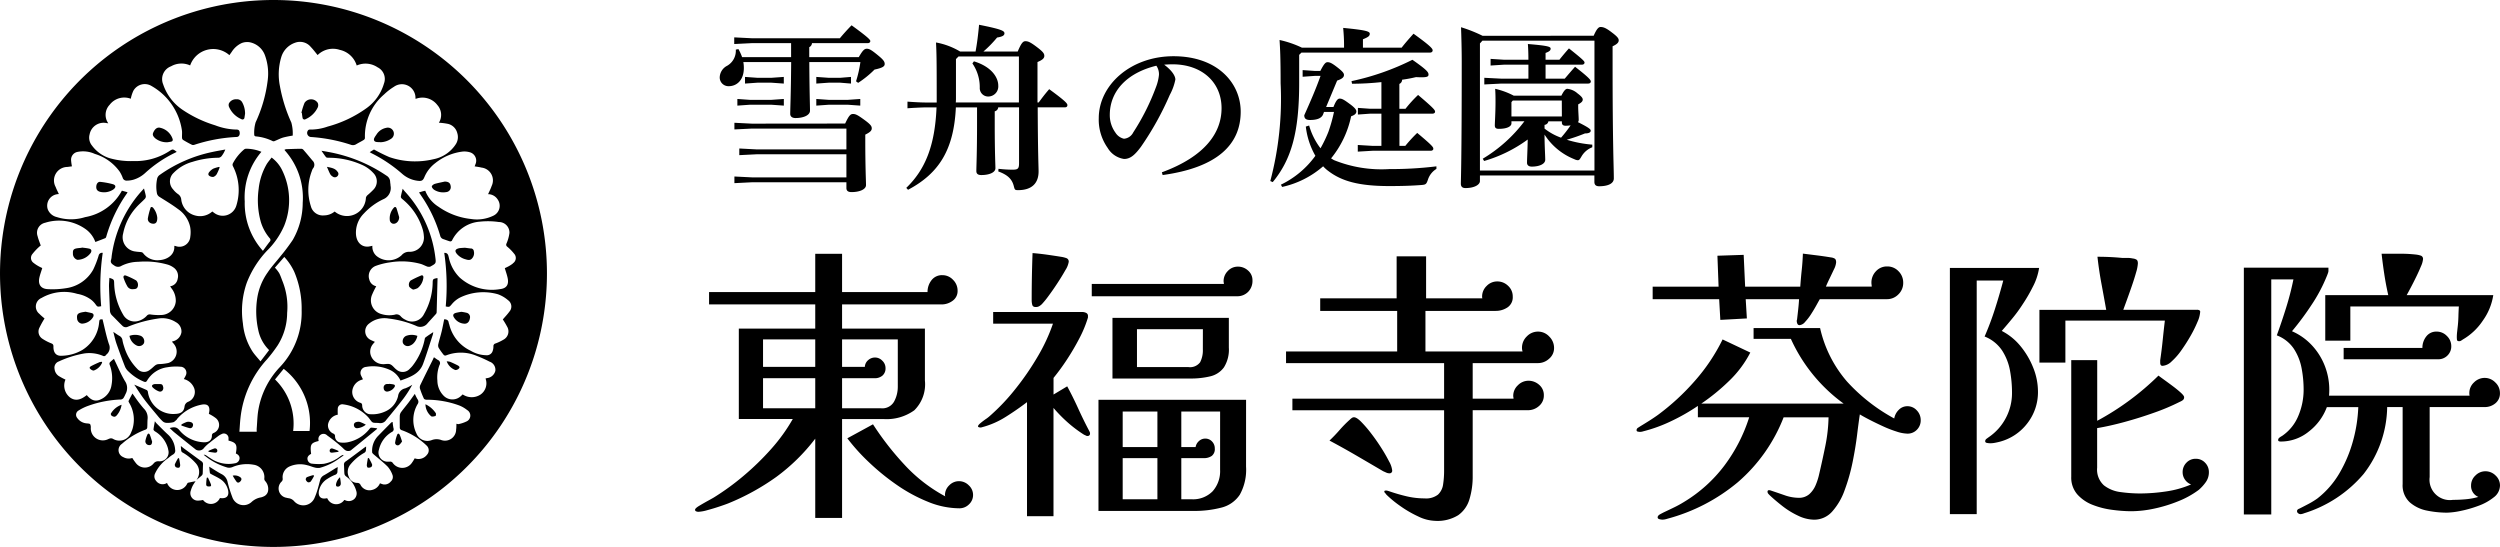 <svg xmlns="http://www.w3.org/2000/svg" width="182.92" height="40.018" viewBox="0 0 182.92 40.018">
  <g id="logo" transform="translate(-28 -42.006)">
    <g id="グループ_1" data-name="グループ 1" transform="translate(28 42.006)">
      <path id="パス_1" data-name="パス 1" d="M32.776,86.4a.331.331,0,0,0,.25.047c.043-.01.087-.128.082-.193a4.912,4.912,0,0,0-.083-.495l-.07-.008a4.05,4.05,0,0,0-.236.445.224.224,0,0,0,.058.2" transform="translate(-19.924 -52.229)"/>
      <path id="パス_2" data-name="パス 2" d="M33.963,83.946a3.779,3.779,0,0,1,.993.806.932.932,0,0,1,.192.338.957.957,0,0,1-.152.878c.131-.11.267-.215.391-.33a.231.231,0,0,0,.068-.143c.012-.222.01-.445.023-.666a.248.248,0,0,0-.127-.238c-.413-.3-.82-.6-1.228-.9-.085-.063-.165-.13-.267-.21a2.968,2.968,0,0,0,.027.337.2.2,0,0,0,.078.13" transform="translate(-20.623 -50.848)"/>
      <path id="パス_3" data-name="パス 3" d="M34.793,79.245a.2.2,0,0,0-.128-.263.56.56,0,0,0-.307-.027,2.491,2.491,0,0,0-.4.185c0,.028-.005.055-.009.081.2.065.4.142.6.19a.2.2,0,0,0,.242-.167" transform="translate(-20.68 -48.085)"/>
      <path id="パス_4" data-name="パス 4" d="M39.462,84.245c.116.012.211-.027.2-.165a.167.167,0,0,0-.233-.135,3.346,3.346,0,0,0-.415.175c0,.022.005.043.008.065.147.02.3.043.443.06" transform="translate(-23.762 -51.126)"/>
      <path id="パス_5" data-name="パス 5" d="M27.863,38.831a5.179,5.179,0,0,0-.188.742c-.033.23.155.4.4.4.193,0,.29-.124.288-.437a1.362,1.362,0,0,0-.28-.7c-.083-.112-.192-.115-.223-.007" transform="translate(-16.855 -23.604)"/>
      <path id="パス_6" data-name="パス 6" d="M24.773,63.46a.4.4,0,0,0,.523-.183.44.44,0,0,0-.233-.528,1.186,1.186,0,0,0-.83,0,.963.963,0,0,0,.54.711" transform="translate(-14.76 -38.174)"/>
      <path id="パス_7" data-name="パス 7" d="M23.39,52.347a.425.425,0,0,0,.42.213c.135-.007.277-.005.338-.168a.453.453,0,0,0-.108-.47,5.431,5.431,0,0,0-.731-.35c-.148-.057-.233.022-.186.175a3.238,3.238,0,0,0,.268.6" transform="translate(-14.076 -31.402)"/>
      <path id="パス_8" data-name="パス 8" d="M38.858,90.037c.13-.008.09-.122.068-.185-.06-.158-.138-.31-.208-.465-.028.007-.057.012-.083.016a3.3,3.3,0,0,0-.043.493c.008.158.157.147.267.14" transform="translate(-23.505 -54.446)"/>
      <path id="パス_9" data-name="パス 9" d="M27.2,81.723a.28.28,0,0,0,.29.29c.176,0,.186-.113.206-.252-.055-.167-.1-.335-.167-.5-.045-.11-.133-.124-.183-.01a1.945,1.945,0,0,0-.147.468" transform="translate(-16.564 -49.445)"/>
      <path id="パス_10" data-name="パス 10" d="M28.972,72.427c.2.063.351-.125.3-.328s-.09-.217-.388-.213h-.205a.3.3,0,0,0-.066.01c-.163.042-.211.14-.092.25a1.286,1.286,0,0,0,.448.281" transform="translate(-17.333 -43.786)"/>
      <path id="パス_11" data-name="パス 11" d="M19.233,34.21a5.866,5.866,0,0,0-.92-.17c-.152-.018-.265.118-.288.285-.045.323.123.478.591.478a1.221,1.221,0,0,0,.656-.21c.2-.149.193-.317-.04-.383" transform="translate(-10.975 -20.733)"/>
      <path id="パス_12" data-name="パス 12" d="M29.114,23.889c-.2-.029-.36.1-.477.368-.077.175.023.288.135.4a1.334,1.334,0,0,0,.916.3c.063-.01.158-.022.253-.043.113-.023.145-.1.115-.2a1.243,1.243,0,0,0-.943-.823" transform="translate(-17.427 -14.549)"/>
      <path id="パス_13" data-name="パス 13" d="M70.454,24.968a1.458,1.458,0,0,0,.83-.275.443.443,0,0,0-.393-.777,1.069,1.069,0,0,0-.7.478c-.083.127-.211.283-.192.4.032.182.245.158.45.168" transform="translate(-42.638 -14.56)"/>
      <path id="パス_14" data-name="パス 14" d="M81,34.591a1.243,1.243,0,0,0,.873.165.364.364,0,0,0,.331-.435c-.029-.233-.153-.325-.428-.337-.243.055-.491.1-.73.168-.091.028-.22.123-.223.193s.093.193.177.245" transform="translate(-49.228 -20.7)"/>
      <path id="パス_15" data-name="パス 15" d="M20.74,76.426a.184.184,0,0,0,.072.155c.192.113.285.079.422-.111a1.464,1.464,0,0,0,.293-.7,1.454,1.454,0,0,0-.786.653" transform="translate(-12.632 -46.154)"/>
      <path id="パス_16" data-name="パス 16" d="M44.13,89.42c.087-.1.1-.21-.023-.295a.694.694,0,0,0-.548-.112,3.779,3.779,0,0,0,.281.445c.093.11.205.065.29-.038" transform="translate(-26.532 -54.211)"/>
      <path id="パス_17" data-name="パス 17" d="M17.467,67.776c-.183.078-.363.163-.54.253-.082.041-.192.113-.118.2s.213.163.29.138a1.051,1.051,0,0,0,.6-.58.461.461,0,0,1-.023-.055.963.963,0,0,0-.21.038" transform="translate(-10.224 -41.26)"/>
      <path id="パス_18" data-name="パス 18" d="M15.482,58.454c-.147-.042-.3-.065-.44-.1-.13.023-.25.036-.364.068-.223.065-.285.17-.258.412a.4.4,0,0,0,.356.393.986.986,0,0,0,.823-.495c.061-.136.027-.24-.118-.281" transform="translate(-8.78 -35.546)"/>
      <path id="パス_19" data-name="パス 19" d="M14.825,46.412c-.177-.043-.358-.054-.538-.08a.088.088,0,0,1,0,.02c-.118.012-.238.018-.356.039-.233.04-.3.12-.287.358a.467.467,0,0,0,.327.483,1.226,1.226,0,0,0,.983-.521c.077-.155.043-.257-.125-.3" transform="translate(-8.308 -28.221)"/>
      <path id="パス_20" data-name="パス 20" d="M73.23,38.81a1.154,1.154,0,0,0-.28.936.328.328,0,0,0,.173.207c.228.09.51-.127.507-.466-.045-.154-.112-.393-.188-.63-.041-.127-.131-.15-.211-.047" transform="translate(-44.424 -23.6)"/>
      <path id="パス_21" data-name="パス 21" d="M68.736,85.752c-.027.17-.063.34-.077.513-.005.06.038.173.075.18a.38.38,0,0,0,.251-.047.2.2,0,0,0,.06-.187c-.063-.16-.153-.31-.233-.465l-.077.005" transform="translate(-41.82 -52.229)"/>
      <path id="パス_22" data-name="パス 22" d="M80.371,76.527c.027-.008.052-.153.023-.207a1.871,1.871,0,0,0-.758-.653,1.175,1.175,0,0,0,.417.876c.06.052.217.013.318-.017" transform="translate(-48.507 -46.089)"/>
      <path id="パス_23" data-name="パス 23" d="M74.112,81.268a2.3,2.3,0,0,0-.14.523.188.188,0,0,0,.308.19.941.941,0,0,0,.193-.242c-.063-.177-.105-.331-.172-.473-.057-.12-.143-.122-.19,0" transform="translate(-45.055 -49.445)"/>
      <path id="パス_24" data-name="パス 24" d="M62.888,89.889a.131.131,0,0,0,.052.11.215.215,0,0,0,.3-.19c0-.147-.032-.29-.055-.482a.894.894,0,0,0-.3.561" transform="translate(-38.305 -54.41)"/>
      <path id="パス_25" data-name="パス 25" d="M85.662,59.235c.211.01.36-.145.395-.392a.327.327,0,0,0-.262-.412,3.2,3.2,0,0,0-.36-.066,3.967,3.967,0,0,0-.413.08c-.19.06-.235.173-.125.338a.943.943,0,0,0,.765.451" transform="translate(-51.676 -35.55)"/>
      <path id="パス_26" data-name="パス 26" d="M20.011,0A20.009,20.009,0,1,0,40.019,20.009,20.009,20.009,0,0,0,20.011,0M18.777,31.591H17.516c.027-.337.041-.665.078-.993a7.524,7.524,0,0,1,1.949-4.312,10.64,10.64,0,0,0,.767-1.008,4.47,4.47,0,0,0,.7-2.384,5.013,5.013,0,0,0-.321-2.27c-.088-.213-.155-.437-.262-.64a2.657,2.657,0,0,0-.312-.4L20.8,18.8a4.165,4.165,0,0,1,.731,1.088,6.917,6.917,0,0,1,.54,2.814,5.808,5.808,0,0,1-1.6,4.165,6.015,6.015,0,0,0-1.558,3.069c-.087.463-.09.941-.13,1.413-.005.073,0,.149,0,.243m1.972-4.607a5.027,5.027,0,0,1,1.894,4.549h-1.2a4.507,4.507,0,0,0-1.326-3.771l.635-.778m16.778-7.713a2.215,2.215,0,0,1-.3.2c-.1.057-.2.1-.3.148.073.253.16.488.21.733.095.468-.08.748-.552.8a3.521,3.521,0,0,1-2.949-.837,2.886,2.886,0,0,1-.8-1.449c-.045-.174-.06-.378-.34-.365a16.768,16.768,0,0,1,.108,3.92c.283.059.27.035.443-.161a1.922,1.922,0,0,1,.588-.482,3.9,3.9,0,0,1,2.784-.25,2.311,2.311,0,0,1,.747.438.562.562,0,0,1,.093.838c-.143.2-.315.375-.478.568a5.694,5.694,0,0,1,.312.521.683.683,0,0,1-.271.963,3.481,3.481,0,0,1-.57.272.2.2,0,0,0-.158.218.98.98,0,0,1-.082.4.445.445,0,0,1-.438.245,2.32,2.32,0,0,1-1.141-.327,2.852,2.852,0,0,1-1.563-1.893c-.013-.055-.04-.107-.048-.163-.025-.192-.151-.243-.33-.248-.062.3-.115.595-.185.888-.075.31-.172.615-.245.925a.405.405,0,0,0,.023.271,4.642,4.642,0,0,0,.376.527.167.167,0,0,0,.155.038,2.968,2.968,0,0,1,2.254.029,9.017,9.017,0,0,1,.937.42.628.628,0,0,1,.428.672.707.707,0,0,1-.618.536.94.94,0,0,0-.1.03,1,1,0,0,1-.373,1.176,1.174,1.174,0,0,1-1.3-.015c-.065.06-.129.127-.2.181a.9.9,0,0,1-1.176-.068,1.588,1.588,0,0,1-.475-1.121,2.535,2.535,0,0,1,.157-1.146.251.251,0,0,0-.116-.365c-.1-.057-.185-.128-.292-.2-.037.077-.063.136-.092.2-.3.6-.6,1.2-.895,1.811a.408.408,0,0,0-.041.27,6.261,6.261,0,0,0,.292.745c.021.048.127.082.193.083a6.865,6.865,0,0,1,2.383.415,2.23,2.23,0,0,1,.59.34.47.47,0,0,1-.061.84,2.451,2.451,0,0,1-.563.187c-.052.013-.115-.019-.16-.025-.007.126,0,.276-.023.423a.816.816,0,0,1-1.121.756,1.008,1.008,0,0,0-.666.018.864.864,0,0,1-1.121-.493,2.28,2.28,0,0,1,.088-2.137.293.293,0,0,0,0-.353,2.79,2.79,0,0,1-.2-.4c-.167.226-.314.44-.47.646-.181.235-.373.462-.548.7a.5.5,0,0,0-.085.26c-.008.28,0,.558,0,.838a.2.2,0,0,0,.161.218,5.017,5.017,0,0,1,1.793,1.111.474.474,0,0,1,.038.68.779.779,0,0,1-.9.262c-.058.1-.111.2-.177.287a.854.854,0,0,1-1.424.058.221.221,0,0,0-.23-.1.517.517,0,0,1-.085,0,.669.669,0,0,1-.7-.878,2,2,0,0,1,.941-1.293.22.22,0,0,0,.12-.288,3.539,3.539,0,0,1-.058-.443.28.28,0,0,0-.107.04q-.485.493-.968.988a1.552,1.552,0,0,0-.425,1.188c0,.05.057.1.1.143.348.3.715.587,1.041.913a1.9,1.9,0,0,1,.346.6.441.441,0,0,1-.127.486.58.58,0,0,1-.551.207,1.716,1.716,0,0,1-.237-.082.815.815,0,0,1-.552.48.73.73,0,0,1-.865-.35.249.249,0,0,0-.242-.157.649.649,0,0,1-.618-.44.847.847,0,0,1,.123-.918,3.632,3.632,0,0,1,1.021-.853.227.227,0,0,0,.1-.138,2.191,2.191,0,0,0,.018-.313c-.055.035-.091.056-.127.081-.453.337-.9.678-1.363,1.01a.253.253,0,0,0-.129.251c.015.223.013.447.034.668a.3.3,0,0,0,.113.17,1.937,1.937,0,0,1,.752,1.071.561.561,0,0,1-.14.585.6.6,0,0,1-.673.093c-.022-.009-.043-.013-.063-.02a.711.711,0,0,1-1.246-.125c-.02,0-.042,0-.063.005-.392.083-.612-.124-.552-.518a1.329,1.329,0,0,1,.638-.913,3.28,3.28,0,0,1,.543-.285.244.244,0,0,0,.18-.251c0-.1.013-.193.023-.315-.058.028-.1.043-.135.065-.291.178-.578.367-.878.535a.53.53,0,0,0-.276.348c-.067.244-.125.487-.2.727a4.831,4.831,0,0,1-.192.53.894.894,0,0,1-1.526.273.637.637,0,0,0-.377-.2,1.38,1.38,0,0,1-.168-.035.689.689,0,0,1-.34-1.2.273.273,0,0,0,.063-.188.857.857,0,0,1,.476-.892,1.928,1.928,0,0,1,1.323-.1c.183.04.356.122.54.165a.907.907,0,0,0,.378.025,4.243,4.243,0,0,0,1.437-.7c.1-.063.195-.135.292-.2l-.02-.05a1.068,1.068,0,0,0-.185.085,2.76,2.76,0,0,1-1.231.57,4.036,4.036,0,0,1-.849-.009.364.364,0,0,1-.347-.326c-.025-.158.068-.29.265-.39-.082-.695-.02-.8.541-.941a.162.162,0,0,0,.007-.048.373.373,0,0,1,.63-.36,12.9,12.9,0,0,1,1.085.863c.145.133.248.287.465.273a.322.322,0,0,0,.175-.045c.638-.517,1.275-1.04,1.911-1.561.007-.005.008-.018.02-.048a3.7,3.7,0,0,0-.438-.055c-.045,0-.1.065-.138.111a2.707,2.707,0,0,1-1.578.96,1.693,1.693,0,0,1-.493.022.451.451,0,0,1-.435-.48.227.227,0,0,0-.083-.158A.656.656,0,0,1,24,31.057a.878.878,0,0,1,.6-.687,1.037,1.037,0,0,1,.115-.028,3.667,3.667,0,0,1,0-.47.334.334,0,0,1,.4-.285,3,3,0,0,1,1.788.9c.108.107.186.244.288.358a.278.278,0,0,0,.15.085c.135.018.275.005.41.025a.5.5,0,0,0,.5-.218c.432-.525.865-1.048,1.278-1.586a8.148,8.148,0,0,0,.636-1,2.725,2.725,0,0,1-.516.265.657.657,0,0,0-.523.57,1.634,1.634,0,0,1-.953,1.127A2.257,2.257,0,0,1,27,30.3a.652.652,0,0,1-.5-.638c-.007-.088-.021-.143-.113-.183a.833.833,0,0,1-.615-.833.959.959,0,0,1,.686-.856l.1-.042a2.381,2.381,0,0,1-.13-.253.442.442,0,0,1,.36-.65,2.928,2.928,0,0,1,1.726.215,1.576,1.576,0,0,1,.79.785c.676-.248,1.374-.468,1.654-1.226.258-.7.475-1.415.708-2.125A1.194,1.194,0,0,0,31.7,24.3c-.206.14-.395.256-.57.392-.045.033-.054.12-.067.185a4.608,4.608,0,0,1-.871,1.879,1.77,1.77,0,0,1-.2.215.69.69,0,0,1-.988.068c-.16-.116-.28-.315-.453-.383s-.382.007-.571-.013a.947.947,0,0,1-.881-.76.871.871,0,0,1,.2-.72c.037-.05.082-.093.13-.15-.1-.047-.2-.086-.3-.138a.7.7,0,0,1-.122-1.2,1.773,1.773,0,0,1,1.433-.367,7.267,7.267,0,0,1,2,.53.668.668,0,0,0,.856-.2c.2-.222.4-.44.6-.663a.21.21,0,0,0,.053-.122c.023-.822.043-1.643.065-2.466,0-.013-.012-.028-.017-.043-.32.066-.335.066-.34.373a4.738,4.738,0,0,1-.628,2.253.972.972,0,0,1-1.37.423,1.047,1.047,0,0,1-.33-.24.394.394,0,0,0-.446-.128,1.944,1.944,0,0,1-.967-.043,1.039,1.039,0,0,1-.7-1.4,6.077,6.077,0,0,1,.313-.638.659.659,0,0,1-.511-.5.8.8,0,0,1,.486-.994,4.943,4.943,0,0,1,1.043-.255,5.242,5.242,0,0,1,2.241.116c.168.052.325.14.49.2a.626.626,0,0,0,.186.005c.01,0,.02-.01.03-.015.415-.226.418-.228.356-.693a8.622,8.622,0,0,0-2.206-4.775c-.054-.058-.1-.122-.182-.223-.055.236-.107.41-.133.586-.007.048.047.12.091.157a4.523,4.523,0,0,1,1.51,2.239,2.144,2.144,0,0,1,.082.469A1.038,1.038,0,0,1,30,18.424a.218.218,0,0,1-.033,0,.708.708,0,0,0-.587.255,1.4,1.4,0,0,1-1.833.047.89.89,0,0,1-.3-.742,2.956,2.956,0,0,1-.292.058c-.5.048-.868-.317-.908-.893a1.975,1.975,0,0,1,.586-1.536,4.583,4.583,0,0,1,1.433-1.045.883.883,0,0,0,.508-.985c0-.1-.023-.193-.028-.29a.528.528,0,0,0-.267-.441,11.085,11.085,0,0,0-4.269-1.736c-.143-.028-.29-.052-.49-.086.13.186.225.335.335.468.03.036.112.043.17.045a5.908,5.908,0,0,1,2.429.506,2.459,2.459,0,0,1,.862.61.862.862,0,0,1,.023,1.2,5.722,5.722,0,0,1-.448.42.371.371,0,0,0-.118.19A1.388,1.388,0,0,1,24.5,15.487a.072.072,0,0,0-.022-.005,1.223,1.223,0,0,1-.768.278.9.9,0,0,1-.968-.683,3.879,3.879,0,0,1,.077-2.571.642.642,0,0,1,.075-.172.416.416,0,0,0-.035-.59c-.21-.255-.422-.51-.638-.758a.253.253,0,0,0-.155-.1c-.376,0-.753.017-1.128.029a.5.5,0,0,0-.116.04.171.171,0,0,0,.016.048,5.191,5.191,0,0,1,1.311,3.834,5.465,5.465,0,0,1-.727,2.716,14.512,14.512,0,0,1-.883,1.176c-.312.4-.666.772-.944,1.191a4.4,4.4,0,0,0-.773,1.889,6.361,6.361,0,0,0,.077,2.35,2.871,2.871,0,0,0,.792,1.456c-.2.265-.4.525-.633.826-.2-.25-.417-.473-.585-.725a4.558,4.558,0,0,1-.7-2.056,6.233,6.233,0,0,1,.283-2.972,7.193,7.193,0,0,1,1.5-2.364,5.779,5.779,0,0,0,1.24-1.815,4.989,4.989,0,0,0-.2-4.149,2.55,2.55,0,0,0-.723-.833c-.116.153-.238.3-.34.451a4.561,4.561,0,0,0-.607,1.84,5.905,5.905,0,0,0,.16,2.426,3.335,3.335,0,0,0,.643,1.181.179.179,0,0,1,0,.265c-.165.21-.32.428-.493.663a5.179,5.179,0,0,1-1.329-3.609,5.109,5.109,0,0,1,1.22-3.636A2.949,2.949,0,0,0,18,10.882a.246.246,0,0,0-.15.061,3.432,3.432,0,0,0-.818,1.025.235.235,0,0,0,.008.186,3.825,3.825,0,0,1,.255,2.881,1.039,1.039,0,0,1-1.651.521c-.037-.025-.072-.053-.11-.082a1.335,1.335,0,0,1-1.253.293A1.358,1.358,0,0,1,13.262,14.6a.536.536,0,0,0-.238-.4,1.548,1.548,0,0,1-.357-.343.851.851,0,0,1,.03-1.2,3.042,3.042,0,0,1,1.386-.815,6.352,6.352,0,0,1,1.9-.3.325.325,0,0,0,.223-.11,1.9,1.9,0,0,0,.278-.492c-.321.06-.645.112-.964.183A10.288,10.288,0,0,0,11.7,12.789a.461.461,0,0,0-.21.328,2.7,2.7,0,0,0-.009,1.021.4.4,0,0,0,.2.275c.453.287.916.562,1.343.883a2.123,2.123,0,0,1,.888,1.3,2.189,2.189,0,0,1,.011.73.794.794,0,0,1-1.068.68l-.078-.022c-.01.012-.023.018-.023.025.043.633-.518.993-1.1,1.026a1.3,1.3,0,0,1-1.188-.52.231.231,0,0,0-.142-.068c-.13-.018-.263-.017-.392-.042a1.049,1.049,0,0,1-.92-1.328,3.964,3.964,0,0,1,.925-1.866c.2-.236.44-.432.652-.653a.274.274,0,0,0,.082-.2c-.027-.18-.083-.355-.135-.568-.153.17-.288.312-.411.463a8.914,8.914,0,0,0-1.956,4.5,1.12,1.12,0,0,1-.036.236c-.082.225.048.325.217.43a.46.46,0,0,0,.54.03,2.812,2.812,0,0,1,1.223-.293,6.047,6.047,0,0,1,2.139.2,1.481,1.481,0,0,1,.483.245.754.754,0,0,1,.265.8.645.645,0,0,1-.552.546c.04.058.072.107.105.155a1.467,1.467,0,0,1,.308.96,1.089,1.089,0,0,1-1.091.986,3.933,3.933,0,0,1-.752-.038.277.277,0,0,0-.278.093,1.286,1.286,0,0,1-.7.4.953.953,0,0,1-1.028-.478,4.747,4.747,0,0,1-.658-2.263c-.008-.317-.01-.317-.348-.433-.012.218-.035.432-.03.645.017.582.047,1.163.068,1.746a.52.52,0,0,0,.162.364c.256.251.5.513.76.763a.342.342,0,0,0,.393.058,9.356,9.356,0,0,1,2.226-.6,1.823,1.823,0,0,1,1.279.265.767.767,0,0,1,.412.738.809.809,0,0,1-.6.658.492.492,0,0,1-.05.012.38.38,0,0,0-.043.027c.047.055.095.106.138.161a.871.871,0,0,1-.407,1.394,3.8,3.8,0,0,1-.723.082.472.472,0,0,0-.219.08c-.142.105-.262.24-.408.338a.663.663,0,0,1-.918-.07,3.935,3.935,0,0,1-.971-1.653,3.091,3.091,0,0,1-.113-.43.421.421,0,0,0-.227-.333c-.138-.075-.265-.173-.445-.292.085.318.14.593.23.855.2.57.408,1.138.63,1.7a1.069,1.069,0,0,0,.272.363,3.5,3.5,0,0,0,1.1.722c.11.043.172.043.242-.08a2.025,2.025,0,0,1,1.485-.971,3.645,3.645,0,0,1,.933-.04.444.444,0,0,1,.392.675c-.033.079-.08.15-.123.23a1.087,1.087,0,0,1,.715.577.776.776,0,0,1-.4,1.086.429.429,0,0,0-.265.358c-.052.363-.265.51-.668.528a1.874,1.874,0,0,1-2.013-1.611.2.2,0,0,0-.077-.13c-.3-.137-.6-.262-.922-.4.247.365.477.736.74,1.085.31.408.643.8.971,1.193a3.685,3.685,0,0,0,.378.41.444.444,0,0,0,.265.107,1.736,1.736,0,0,0,.493-.042c.095-.023.172-.118.253-.183.021-.016.027-.05.045-.068a3.119,3.119,0,0,1,1.849-1.05c.352-.042.523.095.505.448a1.843,1.843,0,0,1-.04.236,2.97,2.97,0,0,1,.493.3.634.634,0,0,1-.142,1.1.188.188,0,0,0-.125.19c0,.345-.248.525-.658.487a2.437,2.437,0,0,1-1.723-.881c-.217-.267-.426-.232-.711-.157.116.107.213.208.322.3q.792.642,1.589,1.276a.448.448,0,0,0,.6-.118,2.578,2.578,0,0,1,.413-.382c.193-.16.393-.312.595-.463a1.355,1.355,0,0,1,.275-.168.342.342,0,0,1,.512.325c0,.047,0,.091,0,.148.571.148.656.3.535.943.2.091.288.21.272.383a.385.385,0,0,1-.342.335,2.313,2.313,0,0,1-1.753-.348c-.127-.075-.245-.167-.37-.245a.253.253,0,0,0-.158-.028,4.681,4.681,0,0,0,1.732.932.647.647,0,0,0,.36-.029A2.7,2.7,0,0,1,18.538,34a.915.915,0,0,1,.8,1.023.254.254,0,0,0,.066.175.863.863,0,0,1,.219.648.54.54,0,0,1-.337.48.985.985,0,0,1-.193.067,1.32,1.32,0,0,0-.67.322.867.867,0,0,1-1.43-.353,9.235,9.235,0,0,1-.337-1.077.826.826,0,0,0-.435-.591c-.3-.155-.585-.35-.913-.55.018.181.027.326.052.468.007.035.07.065.111.088.215.118.44.219.645.353a1.281,1.281,0,0,1,.543.706c.155.505-.055.756-.568.681a.719.719,0,0,1-1.236.142,2.044,2.044,0,0,1-.4.048.545.545,0,0,1-.488-.75,1.855,1.855,0,0,1,.145-.365,3.543,3.543,0,0,1,.2-.306c-.168.033-.355.068-.541.11-.027,0-.053.037-.072.063a.8.8,0,0,1-1.478-.047.586.586,0,0,1-.8-.151.49.49,0,0,1-.083-.525,2.782,2.782,0,0,1,.976-1.145,2.218,2.218,0,0,1,.343-.257.312.312,0,0,0,.158-.345,1.636,1.636,0,0,0-.5-1.093c-.3-.272-.581-.565-.869-.851a1.688,1.688,0,0,1-.115-.149c-.04.238-.08.422-.1.608,0,.042.062.107.11.137a2.09,2.09,0,0,1,.936,1.2,1.1,1.1,0,0,1,.033.15.654.654,0,0,1-.706.835.419.419,0,0,0-.362.16.828.828,0,0,1-1.279,0,4.089,4.089,0,0,1-.283-.4.813.813,0,0,1-.665-.065.55.55,0,0,1-.095-.968,5.411,5.411,0,0,1,1.753-1.05.187.187,0,0,0,.1-.128c.017-.21.008-.422.025-.63a.929.929,0,0,0-.273-.772,9.518,9.518,0,0,1-.725-.953c-.035-.045-.067-.09-.11-.15-.1.19-.2.364-.283.546-.015.035.028.1.053.149a2.374,2.374,0,0,1,.237,1.885,2.139,2.139,0,0,1-.1.255.911.911,0,0,1-1.317.49.307.307,0,0,0-.3-.012.2.2,0,0,1-.033.009.883.883,0,0,1-1.3-.873C6.617,31,6.6,31,6.355,30.979a.932.932,0,0,1-.706-.4.36.36,0,0,1,.113-.55,3.41,3.41,0,0,1,.69-.335,7.828,7.828,0,0,1,2.4-.463.289.289,0,0,0,.182-.107,1.922,1.922,0,0,0,.148-.29.893.893,0,0,0-.035-.945c-.29-.482-.506-1.008-.754-1.516-.017-.033-.032-.07-.055-.118a3.278,3.278,0,0,0-.3.26.182.182,0,0,0-.017.162,2.761,2.761,0,0,1,.135,1.518,1.346,1.346,0,0,1-.73,1c-.415.215-.728.13-1.077-.287-.363.288-.765.488-1.2.193a1.1,1.1,0,0,1-.358-1.326,4.348,4.348,0,0,1-.5-.268A.7.7,0,0,1,3.993,27a.479.479,0,0,1,.308-.552,7.444,7.444,0,0,1,1.873-.588,2.563,2.563,0,0,1,1.343.17.166.166,0,0,0,.235-.05.186.186,0,0,1,.034-.038.646.646,0,0,0,.183-.77c-.195-.588-.315-1.2-.466-1.808-.218,0-.225.01-.25.231a2.636,2.636,0,0,1-1.21,2,3.115,3.115,0,0,1-1.533.435c-.4.025-.61-.219-.6-.678,0-.135-.042-.18-.158-.23a3.369,3.369,0,0,1-.635-.327.627.627,0,0,1-.233-.817,6.952,6.952,0,0,1,.375-.675c-.116-.1-.256-.211-.378-.34a.681.681,0,0,1,.16-1.163,3.308,3.308,0,0,1,2.609-.3,2.363,2.363,0,0,1,1.018.43,1.623,1.623,0,0,1,.318.33c.135.187.142.2.417.145A16.946,16.946,0,0,1,7.517,18.5a.254.254,0,0,0-.3.2,6.868,6.868,0,0,1-.4,1.033,2.7,2.7,0,0,1-1.983,1.353,6.115,6.115,0,0,1-1.33.07c-.511-.02-.733-.339-.623-.842.05-.232.137-.457.21-.7-.09-.045-.193-.09-.29-.147a2.448,2.448,0,0,1-.34-.228.445.445,0,0,1-.1-.641,4.282,4.282,0,0,1,.46-.5,1.332,1.332,0,0,1,.16-.132c-.081-.238-.176-.458-.231-.688A.747.747,0,0,1,3.3,16.3a3.364,3.364,0,0,1,2.986.48,1.988,1.988,0,0,1,.691.926c.247-.095.49-.185.73-.283.032-.015.055-.07.068-.11A10.546,10.546,0,0,1,9.3,14.132a.448.448,0,0,0,.03-.068l-.411-.113a3.8,3.8,0,0,1-2.691,1.936,3.417,3.417,0,0,1-2.074-.005.937.937,0,0,1-.661-.571.849.849,0,0,1,.69-1.1c.038-.007.077-.009.124-.013-.082-.177-.17-.343-.235-.518a.988.988,0,0,1,.862-1.465c.113-.016.225-.03.33-.045a3.4,3.4,0,0,1-.063-.457.579.579,0,0,1,.48-.6,2.057,2.057,0,0,1,1.253.147,3.462,3.462,0,0,1,1.823,1.3A2.4,2.4,0,0,1,8.975,13a.29.29,0,0,0,.292.217,1.846,1.846,0,0,0,.471-.062,2.193,2.193,0,0,0,.887-.5,9.07,9.07,0,0,1,2.1-1.438l.2-.1c-.013-.018-.015-.023-.02-.027-.268-.2-.267-.193-.545-.012a4.582,4.582,0,0,1-2.607.707A5.635,5.635,0,0,1,8,11.568a2.548,2.548,0,0,1-1.27-.918.912.912,0,0,1-.173-.82,1.043,1.043,0,0,1,1.284-.815c.021,0,.043,0,.083.007a1.064,1.064,0,0,1,.1-1.356,1.341,1.341,0,0,1,1.545-.441,2.719,2.719,0,0,1,.18-.565A.953.953,0,0,1,11.1,6.3a4.475,4.475,0,0,1,2.209,3.226c.027.178,0,.363.009.546a.221.221,0,0,0,.072.163c.215.13.435.252.66.362a.29.29,0,0,0,.193-.009,11.7,11.7,0,0,1,3.072-.566c.149-.005.235-.122.225-.3s-.079-.245-.247-.242a4.6,4.6,0,0,1-1.555-.313,8.857,8.857,0,0,1-2.332-1.1,3.652,3.652,0,0,1-1.47-1.9,1,1,0,0,1,.577-1.315,1.54,1.54,0,0,1,1.4-.065,1.786,1.786,0,0,1,2.871-.751c.057-.08.11-.157.165-.231a1.716,1.716,0,0,1,.733-.653,1.114,1.114,0,0,1,.58-.062,1.493,1.493,0,0,1,1.135.988,3.879,3.879,0,0,1,.185,1.839,10.185,10.185,0,0,1-.878,3.033,2.715,2.715,0,0,0-.1.945c0,.025.063.078.1.083a3.507,3.507,0,0,1,1.261.353.172.172,0,0,0,.125-.009c.212-.085.415-.195.632-.26a6.917,6.917,0,0,1,.695-.14,2.988,2.988,0,0,0-.1-.953A11.243,11.243,0,0,1,20.481,6.3a4.364,4.364,0,0,1,.113-2.166,1.592,1.592,0,0,1,1-1.008,1.023,1.023,0,0,1,1.15.315c.175.178.323.382.495.588a1.594,1.594,0,0,1,1.623-.38A1.661,1.661,0,0,1,26.1,4.794a1.574,1.574,0,0,1,1.528.132.947.947,0,0,1,.467,1.183,3.393,3.393,0,0,1-1.27,1.8,8.754,8.754,0,0,1-2.847,1.351,3.754,3.754,0,0,1-1.33.22.159.159,0,0,0-.118.07.3.3,0,0,0,.245.476,11.832,11.832,0,0,1,2.884.562.443.443,0,0,0,.4-.035c.18-.11.371-.2.551-.312a.189.189,0,0,0,.092-.138,4.021,4.021,0,0,1,1.408-3.2,4.191,4.191,0,0,1,.715-.553A.994.994,0,0,1,30.4,7.18a.311.311,0,0,0,.013.055A1.366,1.366,0,0,1,32,7.686a1.081,1.081,0,0,1,.113,1.294,4.638,4.638,0,0,1,.685.088.919.919,0,0,1,.658.665.956.956,0,0,1-.105.817,2.514,2.514,0,0,1-1.636,1.1,5.807,5.807,0,0,1-3.226-.155,12.217,12.217,0,0,1-1.126-.558l-.31.193a1.178,1.178,0,0,0,.133.082,10.528,10.528,0,0,1,2.254,1.518,2.088,2.088,0,0,0,1.146.5c.275.033.368-.03.471-.28a2.493,2.493,0,0,1,.791-1.014,3.954,3.954,0,0,1,2.01-.847,1.427,1.427,0,0,1,.571.068.64.64,0,0,1,.356.865,1.5,1.5,0,0,1-.057.15c.172.03.34.048.5.09a.941.941,0,0,1,.745,1.345c-.068.2-.17.4-.26.6a.834.834,0,0,1,.7.387.8.8,0,0,1-.32,1.191,2.771,2.771,0,0,1-1.639.237,5.062,5.062,0,0,1-2.377-.9,2.4,2.4,0,0,1-.963-1.166c-.072.016-.149.031-.223.053s-.14.042-.232.072c.08.116.15.225.222.33a10.111,10.111,0,0,1,1.325,2.829.336.336,0,0,0,.22.253c.168.055.333.122.5.17a.16.16,0,0,0,.143-.058,2.452,2.452,0,0,1,2.031-1.385,5.529,5.529,0,0,1,1.4.025.772.772,0,0,1,.775.8,2.908,2.908,0,0,1-.213.768.176.176,0,0,0,.057.24,3.453,3.453,0,0,1,.5.512.462.462,0,0,1-.1.706"/>
      <path id="パス_27" data-name="パス 27" d="M86.4,46.428c-.153-.015-.3-.038-.448-.057-.125.008-.238.015-.352.025a.654.654,0,0,0-.116.023c-.242.07-.285.186-.135.385a1.249,1.249,0,0,0,.653.415c.162.05.332.09.463-.055a.576.576,0,0,0,.14-.54.218.218,0,0,0-.2-.2" transform="translate(-51.936 -28.245)"/>
      <path id="パス_28" data-name="パス 28" d="M84.245,68.272a.348.348,0,0,0,.28-.132c.078-.1-.037-.173-.122-.218-.177-.09-.356-.175-.54-.252a1.14,1.14,0,0,0-.247-.035,1.064,1.064,0,0,0,.628.636" transform="translate(-50.931 -41.197)"/>
      <path id="パス_29" data-name="パス 29" d="M57.318,89.059a.219.219,0,0,0-.1.186.336.336,0,0,0,.163.2.228.228,0,0,0,.207-.061,3.364,3.364,0,0,0,.238-.4l-.045-.065a3.525,3.525,0,0,0-.458.145" transform="translate(-34.848 -54.158)"/>
      <path id="パス_30" data-name="パス 30" d="M61.711,84.084c-.012.127.068.175.182.165.151-.015.3-.04.455-.058l.007-.068a3.281,3.281,0,0,0-.432-.173.154.154,0,0,0-.211.135" transform="translate(-37.588 -51.129)"/>
      <path id="パス_31" data-name="パス 31" d="M57.623,19.151a.406.406,0,0,0-.012-.306.577.577,0,0,0-.965,0,4.791,4.791,0,0,0-.228.723l.032.015c.015.111.027.225.048.337a.145.145,0,0,0,.23.115,1.757,1.757,0,0,0,.895-.88" transform="translate(-34.364 -11.318)"/>
      <path id="パス_32" data-name="パス 32" d="M61.638,31.954a.26.26,0,0,0,.34-.06.225.225,0,0,0-.009-.311c-.17-.249-.446-.287-.773-.357.093.212.158.385.247.546a.514.514,0,0,0,.2.182" transform="translate(-37.275 -19.02)"/>
      <path id="パス_33" data-name="パス 33" d="M39.362,31.365a1.01,1.01,0,0,0-.293.247c-.068.08-.107.2,0,.275a.429.429,0,0,0,.3.082.469.469,0,0,0,.25-.211,3.929,3.929,0,0,0,.21-.482c-.012-.013-.022-.027-.032-.04a2.536,2.536,0,0,0-.437.13" transform="translate(-23.757 -19.025)"/>
      <path id="パス_34" data-name="パス 34" d="M77.414,51.562a7.217,7.217,0,0,0-.748.358.406.406,0,0,0-.1.467.992.992,0,0,0,.276.2,1.212,1.212,0,0,0,.331-.108,1.136,1.136,0,0,0,.418-.76c.018-.125-.048-.215-.18-.16" transform="translate(-46.615 -31.397)"/>
      <path id="パス_35" data-name="パス 35" d="M43.344,18.574a.582.582,0,0,0-.525.3.346.346,0,0,0,0,.245,1.714,1.714,0,0,0,.908.909.145.145,0,0,0,.228-.118c.02-.106.033-.212.043-.279a1.686,1.686,0,0,0-.215-.843.431.431,0,0,0-.438-.21" transform="translate(-26.067 -11.311)"/>
      <path id="パス_36" data-name="パス 36" d="M66.394,78.973a.206.206,0,0,0-.142.258.219.219,0,0,0,.248.181,1.127,1.127,0,0,0,.616-.258,3.13,3.13,0,0,0-.432-.2.5.5,0,0,0-.292.02" transform="translate(-40.35 -48.082)"/>
      <path id="パス_37" data-name="パス 37" d="M72.52,71.886c-.1-.023-.2-.028-.3-.043,0,.005,0,.01,0,.015-.05,0-.1,0-.153,0a.253.253,0,0,0-.252.306.245.245,0,0,0,.3.242.717.717,0,0,0,.485-.318c.067-.1.042-.177-.077-.2" transform="translate(-43.74 -43.76)"/>
      <path id="パス_38" data-name="パス 38" d="M75.636,62.743a.435.435,0,0,0-.252.53.388.388,0,0,0,.52.188.744.744,0,0,0,.217-.13,1.054,1.054,0,0,0,.32-.58,1.166,1.166,0,0,0-.8-.008" transform="translate(-45.903 -38.175)"/>
    </g>
    <path id="パス_12470" data-name="パス 12470" d="M11.168-8.951c.128,0,.2-.064.2-.154s-.154-.269-1.37-1.152c-.256.256-.627.666-.858.948H2.7L1.411-9.374v.487l1.281-.064H5.572v1.024H1.987a3.565,3.565,0,0,0-.269-.589l-.192.038A1.262,1.262,0,0,1,.9-7.3a.99.99,0,0,0-.551.858.639.639,0,0,0,.666.64c.563,0,1.1-.423,1.1-1.332a2.5,2.5,0,0,0-.038-.435h3.5C5.56-5.2,5.508-4.162,5.508-3.778c0,.192.141.307.384.307.615,0,1.063-.218,1.063-.538,0-.359-.038-1.37-.051-3.56h3.739a8.351,8.351,0,0,1-.32,1.409l.154.115a7.3,7.3,0,0,0,1.2-.973c.615-.128.743-.243.743-.41s-.09-.307-.5-.64c-.5-.41-.64-.474-.807-.474s-.295.1-.589.615H6.9v-.73a.348.348,0,0,0,.2-.295ZM2.7-3.061,1.424-3.125v.487L2.7-2.7H9.619v1.524H3.063L1.782-1.243v.487L3.063-.82H9.619V.87H2.7L1.424.806v.487L2.7,1.229H9.619v.423c0,.192.115.295.371.295.6,0,1.063-.2,1.063-.512S11,.127,11-1.857v-.4c.333-.166.474-.282.474-.461,0-.154-.077-.282-.551-.627s-.627-.423-.82-.423-.307.128-.576.7ZM2.2-6.48v.487l.9-.064H4.138l.9.064V-6.48l-.9.064H3.1ZM1.641-4.867v.487l.9-.064h1.6l.9.064v-.487l-.9.064h-1.6ZM7.416-6.48v.487l.9-.064h.858l.781.064V-6.48l-.781.064H8.313Zm0,1.613v.487l.9-.064H9.734l.9.064v-.487l-.9.064H8.313Zm11.422-2.6a3.065,3.065,0,0,1,.538,1.793A.613.613,0,0,0,20-5.046a.738.738,0,0,0,.73-.794c0-.627-.525-1.4-1.78-1.78Zm-.9-.871A5.245,5.245,0,0,0,16.175-9c.038.743.051,1.2.051,3.931v.461h-.858c-.307,0-.96-.038-1.281-.064v.487c.307-.026,1.076-.064,1.281-.064h.845C16.1-1.422,15.368.319,14,1.638l.128.141c2.266-1.2,3.355-2.932,3.5-6.031h1.549v1.2c0,2.215-.051,3.1-.051,3.457,0,.2.115.295.359.295.615,0,1.037-.2,1.037-.5,0-.243-.051-1.14-.051-3.227v-.935a.327.327,0,0,0,.256-.295h1.524V-.18c0,.41-.077.487-.474.487A8.8,8.8,0,0,1,20.746.243l-.013.192c.691.256,1.012.563,1.14,1.1.064.243.077.269.307.269,1.012,0,1.5-.512,1.5-1.37,0-.371-.051-1.2-.064-4.687h1.972c.128,0,.2-.051.2-.166s-.141-.295-1.332-1.165c-.333.384-.512.627-.768.973H23.6V-7.569c.371-.154.5-.282.5-.448s-.077-.295-.551-.653-.64-.423-.832-.423c-.166,0-.295.115-.563.755h-2.51a8.48,8.48,0,0,0,1-1.024c.4-.064.538-.154.538-.307,0-.179-.192-.295-1.857-.627-.064.717-.141,1.332-.256,1.959Zm-.115.359h4.418v3.368H17.622a3.355,3.355,0,0,0,.013-.359V-7.786ZM32.757.7c4.008-.551,5.711-2.241,5.711-4.635,0-2.126-1.729-4.059-4.917-4.059-3.137,0-5.468,2.113-5.468,4.533a3.576,3.576,0,0,0,.653,2.177,1.678,1.678,0,0,0,1.2.807c.474,0,.807-.32,1.229-.884a21.824,21.824,0,0,0,2.113-3.8,3.96,3.96,0,0,0,.41-1.127c0-.243-.218-.64-.82-1.088.179-.013.384-.026.615-.026,2.126,0,3.585,1.293,3.585,3.214,0,1.78-1.191,3.521-4.367,4.687Zm-.461-8a1.092,1.092,0,0,1,.192.666,3.386,3.386,0,0,1-.218.9,16.746,16.746,0,0,1-1.665,3.316.829.829,0,0,1-.679.461.991.991,0,0,1-.615-.435A2.182,2.182,0,0,1,28.89-3.7C28.89-5.392,30.094-6.762,32.3-7.3ZM50.083-1.435V-3.791H52.49c.128,0,.2-.064.2-.141,0-.115-.051-.218-1.242-1.229a9.294,9.294,0,0,0-.922,1.012h-.448V-5.968a.331.331,0,0,0,.2-.307A10.175,10.175,0,0,0,51.3-6.467c.166.013.307.013.423.013.371,0,.487-.051.487-.192,0-.179-.1-.333-1.178-1.088a18.433,18.433,0,0,1-4.456,1.562l.038.192A20.729,20.729,0,0,0,48.764-6.1V-4.15h-.82l-.9-.064v.487l.9-.064h.82v2.356h-.653L47.035-1.5v.487l1.076-.064h4.251c.128,0,.2-.064.2-.141,0-.115-.013-.192-1.178-1.165a10.6,10.6,0,0,0-.871.948ZM44.564-3.919h.73a11.188,11.188,0,0,1-.41,1.46,9.464,9.464,0,0,1-.576,1.2,4.96,4.96,0,0,1-.832-1.665l-.243.077a5.549,5.549,0,0,0,.7,2.138,6.689,6.689,0,0,1-2.523,2.113l.09.166a6.772,6.772,0,0,0,3-1.511,2.577,2.577,0,0,0,.4.359c.948.717,2.19,1.088,4.431,1.088.986,0,1.677-.026,2.356-.077.333-.026.371-.064.487-.41a1.433,1.433,0,0,1,.615-.768V.063a27.387,27.387,0,0,1-3.445.2,9.256,9.256,0,0,1-4.046-.653c-.077-.038-.141-.09-.218-.128A7.221,7.221,0,0,0,46.548-3.6c.256-.09.384-.192.384-.359,0-.128-.154-.307-.512-.563-.435-.32-.551-.371-.717-.371-.128,0-.256.128-.448.615h-.538l.807-1.934c.384-.128.5-.256.5-.41,0-.115-.064-.23-.474-.551s-.563-.384-.73-.384c-.141,0-.256.115-.525.64h-.4L43-6.979v.487l.9-.064h.41c-.346.973-.743,1.882-1.191,2.881,0,.23.115.346.423.346.487,0,.845-.115.96-.423Zm-1.613-4.7a7.532,7.532,0,0,0-1.639-.563c.038.64.077,1.229.077,3.163a23.412,23.412,0,0,1-.755,7.158l.179.077c1.357-1.652,1.934-3.624,1.934-7.26V-8.094l.166-.166h9.4c.141,0,.2-.077.2-.166,0-.128-.192-.346-1.4-1.216-.32.359-.615.691-.871,1.024h-2.83v-.615c.371-.154.5-.23.5-.41s-.359-.269-1.946-.423c.038.423.064.807.064,1.255v.192ZM64.194-1.525a8.637,8.637,0,0,1-1.87-.359,12.6,12.6,0,0,0,1.332-.461c.307,0,.423-.09.423-.2,0-.09-.064-.192-.935-.627A.246.246,0,0,0,63.2-3.33c0-.2-.038-.7-.038-.948V-4.47c.256-.141.333-.23.333-.359,0-.1-.09-.23-.384-.448a1.333,1.333,0,0,0-.743-.333c-.115,0-.243.115-.435.5H58.444a5.547,5.547,0,0,0-1.357-.5c.026.333.026.717.026.973,0,.768-.051,1.5-.051,1.7s.1.256.295.256c.627,0,.922-.192.922-.4v-.154h.948a10.623,10.623,0,0,1-3.048,2.74l.1.166A10.156,10.156,0,0,0,59.469-1.9c-.013.781-.051,1.383-.051,1.7,0,.179.128.282.346.282.576,0,.986-.2.986-.5,0-.32-.051-1.024-.051-1.844A4.6,4.6,0,0,0,62.875-.462a.679.679,0,0,0,.256.077c.115,0,.154-.077.269-.269a1.556,1.556,0,0,1,.794-.679ZM60.7-2.972a.313.313,0,0,0,.282-.256h.986v.077c0,.166.09.243.269.243a3.383,3.383,0,0,0,.371-.026,9.418,9.418,0,0,1-.7.9A4.254,4.254,0,0,1,60.7-2.7Zm1.268-.615H58.278v-1.05l.1-.115h3.585ZM59.52-6.352H57.548l-1.255-.064v.487l1.255-.064h6.338c.128,0,.2-.064.2-.154s-.077-.243-1.152-1.076c-.256.282-.538.615-.756.871H60.775V-7.376h2.651c.128,0,.2-.064.2-.154s-.077-.192-1.14-1.037c-.23.256-.5.576-.7.832H60.775v-.5c.282-.1.371-.192.371-.307,0-.141-.128-.218-1.665-.346.026.359.038.73.038,1.152H57.753l-1-.064v.487l1-.064H59.52ZM56.165-9.489a10.449,10.449,0,0,0-1.575-.627c.026.73.051,1.639.051,2.548,0,7.145-.064,8.6-.064,8.9,0,.218.115.32.333.32.679,0,1.063-.256,1.063-.512V.729h8.374V1.2c0,.23.128.32.346.32.615,0,1.076-.179,1.076-.576,0-.82-.09-2.407-.09-8.4V-8.721c.333-.154.448-.282.448-.435,0-.115-.051-.243-.5-.576-.474-.371-.666-.4-.832-.4-.141,0-.282.141-.5.64Zm-.013.359h8.2v9.5H55.973v-9.3Z" transform="translate(80.311 54.114)"/>
    <path id="パス_12471" data-name="パス 12471" d="M9.453-5.286v-2.2H5.633v2.2Zm0-3.031v-2.006H5.633v2.006Zm6.04-2.006H11.416v2.006h1.665a.686.686,0,0,1,.245-.491.751.751,0,0,1,.5-.192.735.735,0,0,1,.534.235.735.735,0,0,1,.235.534.691.691,0,0,1-.224.555.87.87,0,0,1-.587.192H11.416v2.2h2.86a.981.981,0,0,0,.95-.5,2.26,2.26,0,0,0,.267-1.078Zm4.375-3.564a.863.863,0,0,1-.363.736,1.336,1.336,0,0,1-.811.267H11.416v1.771h6.061v3.8A2.674,2.674,0,0,1,16.7-5.137a3.466,3.466,0,0,1-2.252.64H11.416V2.738H9.453v-5.8A13.965,13.965,0,0,1,6.6-.26,17.064,17.064,0,0,1,3.093,1.671q-.213.085-.662.235t-.886.267a2.8,2.8,0,0,1-.651.117.435.435,0,0,1-.149-.032A.117.117,0,0,1,.66,2.141q0-.107.3-.288t.63-.363q.331-.181.438-.245A18.293,18.293,0,0,0,4.213-.346,19.462,19.462,0,0,0,6.23-2.309,12.758,12.758,0,0,0,7.809-4.5H3.861v-6.616H9.453v-1.771H1.684v-.9H9.453v-2.8h1.963v2.8h6.253a1.376,1.376,0,0,1,.288-.864.954.954,0,0,1,.8-.373,1.05,1.05,0,0,1,.779.341A1.1,1.1,0,0,1,19.868-13.887ZM21,1.052a.929.929,0,0,1-.3.694.981.981,0,0,1-.7.288,6.129,6.129,0,0,1-2.284-.47A11.54,11.54,0,0,1,15.428.327,16.853,16.853,0,0,1,13.38-1.338,14.369,14.369,0,0,1,11.8-3.088l1.878-1.024A21.177,21.177,0,0,0,16-1.135a11.3,11.3,0,0,0,2.966,2.294.1.1,0,0,0-.011-.043.1.1,0,0,1-.011-.043.982.982,0,0,1,.309-.715.982.982,0,0,1,.715-.309,1,1,0,0,1,.715.3A.947.947,0,0,1,21,1.052Zm13.488.32V-1.637h-2.54V1.372Zm0-3.82v-2.6h-2.54v2.6Zm4.588-2.6H36.237v2.6h1.046a.736.736,0,0,1,.245-.438.67.67,0,0,1,.459-.181.664.664,0,0,1,.5.213.717.717,0,0,1,.2.512.623.623,0,0,1-.224.544.988.988,0,0,1-.587.16H36.237V1.372h.747A2.006,2.006,0,0,0,38.531.785a2.215,2.215,0,0,0,.544-1.569ZM37.816-11.07H32.993V-8.3h3.756a.916.916,0,0,0,.864-.352,1.9,1.9,0,0,0,.2-.95ZM29.557-3.451a.17.17,0,0,1-.192.192.224.224,0,0,1-.117-.032.59.59,0,0,0-.117-.053,9.351,9.351,0,0,1-1.2-.9,10.6,10.6,0,0,1-1.046-1.067V2.61H24.947V-5.734q-.726.555-1.558,1.078A6.186,6.186,0,0,1,21.66-3.9a.366.366,0,0,1-.149.021.349.349,0,0,1-.085-.021q-.064-.021-.064-.064,0-.085.181-.235t.395-.3a2.464,2.464,0,0,0,.277-.213,14.92,14.92,0,0,0,1.857-1.953,19.706,19.706,0,0,0,1.654-2.4,12.892,12.892,0,0,0,1.12-2.412H22.471v-.854H28.98a.68.68,0,0,1,.288.064.235.235,0,0,1,.139.235v.107a8.575,8.575,0,0,1-.63,1.526,17.6,17.6,0,0,1-.907,1.547,15.721,15.721,0,0,1-.982,1.345v1.216l1-.6q.427.79.8,1.611t.8,1.633l.043.085A.238.238,0,0,1,29.557-3.451ZM40.974-1.018a3.759,3.759,0,0,1-.459,2.059,2.27,2.27,0,0,1-1.334.939,7.813,7.813,0,0,1-2.091.245H30.176V-5.905h10.8ZM28-16a1.589,1.589,0,0,1-.245.608q-.245.438-.587.96t-.662.95a6.143,6.143,0,0,1-.47.576.992.992,0,0,1-.192.149.489.489,0,0,1-.256.064q-.213,0-.256-.16a1.278,1.278,0,0,1-.043-.331q0-1.729.064-3.457.534.043,1.056.117t1.056.16a1.988,1.988,0,0,1,.341.085A.265.265,0,0,1,28-16ZM39.715-9.725a2.425,2.425,0,0,1-.363,1.451,1.718,1.718,0,0,1-.992.651,6.069,6.069,0,0,1-1.483.16H31.2V-11.9h8.515Zm1.729-4.909a1.126,1.126,0,0,1-.32.832,1.1,1.1,0,0,1-.811.32H29.685v-.9h9.668a.5.5,0,0,0-.011-.1.5.5,0,0,1-.011-.1,1.041,1.041,0,0,1,.309-.747.989.989,0,0,1,.736-.32,1.082,1.082,0,0,1,.747.288A.923.923,0,0,1,41.444-14.634ZM51.667-.74a.189.189,0,0,1-.213.213.542.542,0,0,1-.224-.053q-.117-.053-.224-.1-.982-.576-1.953-1.142t-1.974-1.1q.384-.363.736-.768a8.575,8.575,0,0,1,.758-.768,1.1,1.1,0,0,1,.139-.117.27.27,0,0,1,.16-.053q.192,0,.523.331a8.811,8.811,0,0,1,.726.843q.395.512.747,1.067a11.515,11.515,0,0,1,.576,1A1.732,1.732,0,0,1,51.667-.74ZM63.511-9.7a1.012,1.012,0,0,1-.363.79,1.2,1.2,0,0,1-.811.32H57.557v2.6h2.988a.5.5,0,0,0-.011-.1.5.5,0,0,1-.011-.1,1.05,1.05,0,0,1,.341-.779,1.078,1.078,0,0,1,.768-.331,1.163,1.163,0,0,1,.79.3.974.974,0,0,1,.341.768.993.993,0,0,1-.352.779,1.206,1.206,0,0,1-.822.309H57.557v4.8a5.694,5.694,0,0,1-.235,1.707A2.178,2.178,0,0,1,56.5,2.536a2.871,2.871,0,0,1-1.675.416,3.028,3.028,0,0,1-1.248-.32,8.21,8.21,0,0,1-1.323-.768,8.046,8.046,0,0,1-1.014-.832.458.458,0,0,0-.085-.107A.184.184,0,0,1,51.09.8a.05.05,0,0,1,.043-.053A.292.292,0,0,1,51.2.732a.507.507,0,0,1,.139.021q.075.021.139.043a12.741,12.741,0,0,0,1.259.363,5.71,5.71,0,0,0,1.3.149,1.42,1.42,0,0,0,.982-.277,1.252,1.252,0,0,0,.373-.747A6.536,6.536,0,0,0,55.465-.74v-4.4h-11.1V-5.99h11.1v-2.6H43.9v-.854h8.131v-2.966H46.4v-.918h5.592v-3.073h2.156v3.073h4.119a.3.3,0,0,1-.021-.128,1.066,1.066,0,0,1,.331-.779,1.066,1.066,0,0,1,.779-.331,1.12,1.12,0,0,1,.79.32,1.04,1.04,0,0,1,.341.79.883.883,0,0,1-.384.79,1.541,1.541,0,0,1-.875.256H54.1v2.966h7.107a.843.843,0,0,1-.032-.128.778.778,0,0,1-.011-.128,1.15,1.15,0,0,1,.352-.843,1.126,1.126,0,0,1,.822-.352,1.11,1.11,0,0,1,.822.363A1.161,1.161,0,0,1,63.511-9.7ZM90.338-4.411a.964.964,0,0,1-.277.694.936.936,0,0,1-.7.288,2.762,2.762,0,0,1-.779-.149,8.321,8.321,0,0,1-.992-.384q-.512-.235-.971-.47t-.736-.405q-.085.555-.2,1.494t-.331,2.006A13.664,13.664,0,0,1,84.778.689a4.7,4.7,0,0,1-.907,1.569,1.754,1.754,0,0,1-1.345.608,2.748,2.748,0,0,1-1.152-.288,5.945,5.945,0,0,1-1.163-.715q-.544-.427-.928-.79-.043-.043-.1-.107a.226.226,0,0,1-.053-.149A.094.094,0,0,1,79.24.711a.3.3,0,0,1,.128.021q.448.149,1,.341a3.15,3.15,0,0,0,1.024.192A1.141,1.141,0,0,0,82.185,1a1.845,1.845,0,0,0,.47-.672,4.451,4.451,0,0,0,.256-.811q.235-1,.448-2.049a11.627,11.627,0,0,0,.235-2.091H80.307A11.993,11.993,0,0,1,76.957.124,13.445,13.445,0,0,1,71.792,2.8a1.149,1.149,0,0,1-.363.064,1.019,1.019,0,0,1-.2-.032q-.139-.032-.139-.139,0-.128.2-.235t.288-.149q.363-.171.736-.352a7.672,7.672,0,0,0,.715-.395,10.447,10.447,0,0,0,2.945-2.657,11.789,11.789,0,0,0,1.814-3.532H74.033v-.832a14.576,14.576,0,0,1-1.921,1.1,10.91,10.91,0,0,1-2.07.758.843.843,0,0,1-.128.032.778.778,0,0,1-.128.011.73.73,0,0,1-.139-.021.1.1,0,0,1-.1-.107.215.215,0,0,1,.117-.181l.181-.117q.32-.192.64-.395t.619-.416a17.039,17.039,0,0,0,2.7-2.486,13.625,13.625,0,0,0,2.038-3.041l2.027.96a7.848,7.848,0,0,1-1.558,2.081,14.864,14.864,0,0,1-2.027,1.654H84.7a11.9,11.9,0,0,1-3.863-4.738H78.109v-.79h4.866A8.974,8.974,0,0,0,84.938-7.25,13.111,13.111,0,0,0,88.4-4.539a1.156,1.156,0,0,1,.331-.63.861.861,0,0,1,.63-.267.914.914,0,0,1,.694.309A1.018,1.018,0,0,1,90.338-4.411ZM89.057-14.463a1.15,1.15,0,0,1-.352.843,1.15,1.15,0,0,1-.843.352H82.954q-.085.149-.256.459t-.384.64a3.8,3.8,0,0,1-.437.566.608.608,0,0,1-.395.235.166.166,0,0,1-.171-.107.524.524,0,0,1-.043-.192.238.238,0,0,1,.021-.107q.043-.363.085-.747t.064-.747H77.533l.085,1.409-1.942.107-.085-1.515H70.725v-.918h4.823l-.085-2.262,1.921-.064.107,2.326h4.034q.043-.619.107-1.216t.085-1.2l1.024.128q.512.064,1.024.149a.709.709,0,0,1,.277.085q.107.064.107.277a1.373,1.373,0,0,1-.16.512q-.16.341-.331.694t-.256.566h3.351a.987.987,0,0,0-.011-.139.984.984,0,0,1-.011-.139,1.188,1.188,0,0,1,.331-.843,1.082,1.082,0,0,1,.822-.352,1.115,1.115,0,0,1,.832.352A1.168,1.168,0,0,1,89.057-14.463ZM99-15.552a4.347,4.347,0,0,1-.459,1.377,11.617,11.617,0,0,1-.736,1.27,10.636,10.636,0,0,1-.726,1q-.384.47-.811.96a4.326,4.326,0,0,1,1.377,1.12,5.877,5.877,0,0,1,.928,1.579A4.7,4.7,0,0,1,98.917-6.5a3.7,3.7,0,0,1-.779,2.316A3.731,3.731,0,0,1,96.1-2.832q-.171.043-.341.075a1.849,1.849,0,0,1-.341.032,1.732,1.732,0,0,1-.213-.021q-.149-.021-.149-.128a.223.223,0,0,1,.1-.181q.1-.075.16-.117A3.859,3.859,0,0,0,96.57-4.582a3.89,3.89,0,0,0,.448-1.835,8.879,8.879,0,0,0-.149-1.633,4.034,4.034,0,0,0-.576-1.462,2.747,2.747,0,0,0-1.28-1.024,21.365,21.365,0,0,0,.758-2.017q.331-1.035.608-2.081H94.435V2.461H92.472V-15.552ZM111.423-.612a1.235,1.235,0,0,1-.224.726,3.091,3.091,0,0,1-.523.576,6.5,6.5,0,0,1-1.483.822,10.393,10.393,0,0,1-1.771.544,8.215,8.215,0,0,1-1.7.192,10.894,10.894,0,0,1-1.355-.1,6.025,6.025,0,0,1-1.441-.363A2.906,2.906,0,0,1,101.8,1.02a1.865,1.865,0,0,1-.448-1.291V-8.808h1.9v4.439a19.658,19.658,0,0,0,4.482-3.308q.107.085.405.3t.64.47q.341.256.587.48t.245.331a.255.255,0,0,1-.107.224,1.06,1.06,0,0,1-.213.117,15.54,15.54,0,0,1-1.867.79q-1.078.384-2.177.683t-2,.448v2.9a1.545,1.545,0,0,0,.5,1.291,2.464,2.464,0,0,0,1.227.491,10.584,10.584,0,0,0,1.387.1A13.049,13.049,0,0,0,108.286.8a7.246,7.246,0,0,0,1.835-.512.95.95,0,0,1-.448-.352.932.932,0,0,1-.171-.544.964.964,0,0,1,.277-.694.911.911,0,0,1,.683-.288.911.911,0,0,1,.683.288A.964.964,0,0,1,111.423-.612Zm-.64-11.7a2.1,2.1,0,0,1-.192.7,8.858,8.858,0,0,1-.5,1.014q-.309.544-.672,1.056a4.825,4.825,0,0,1-.726.832,1.053,1.053,0,0,1-.662.32q-.171,0-.171-.235v-.171q.107-.726.181-1.451t.16-1.451h-7.278v3.073h-1.9v-3.863h4.887q-.171-.96-.352-1.931t-.288-1.953q.448,0,.9.021t.9.064h.395a1.815,1.815,0,0,1,.395.043.62.62,0,0,1,.267.085q.1.064.1.277a2.839,2.839,0,0,1-.128.651q-.128.459-.32,1.014t-.363,1.024l-.256.7h5.4a.4.4,0,0,1,.16.032A.134.134,0,0,1,110.783-12.308ZM132.722.369a1.1,1.1,0,0,1-.459.864,3.917,3.917,0,0,1-1.12.619,8.586,8.586,0,0,1-1.3.373,5.461,5.461,0,0,1-1,.128,7.393,7.393,0,0,1-1.451-.149,2.683,2.683,0,0,1-1.27-.608,1.68,1.68,0,0,1-.523-1.334V-5.372h-1.131a8.162,8.162,0,0,1-1.729,4.9,9.317,9.317,0,0,1-4.354,2.87.661.661,0,0,1-.128.043.584.584,0,0,1-.128.021.284.284,0,0,1-.171-.064.185.185,0,0,1-.085-.149.154.154,0,0,1,.053-.128.378.378,0,0,1,.117-.064q.341-.171.683-.352a5.7,5.7,0,0,0,.64-.395,6.5,6.5,0,0,0,1.622-1.867,9.755,9.755,0,0,0,.982-2.348,10.753,10.753,0,0,0,.384-2.465h-2.3a4.016,4.016,0,0,1-1.313,1.782,3.235,3.235,0,0,1-2.059.736q-.192,0-.192-.107a.223.223,0,0,1,.1-.181,1.105,1.105,0,0,1,.181-.117,3.272,3.272,0,0,0,1.2-1.483,4.9,4.9,0,0,0,.384-1.889,8.423,8.423,0,0,0-.149-1.59,3.938,3.938,0,0,0-.566-1.419,2.62,2.62,0,0,0-1.248-.982q.363-1,.683-2.027a21.04,21.04,0,0,0,.534-2.07h-1.622v17.2h-2.006V-15.573h6.189v.256a.8.8,0,0,1-.053.192q-.053.149-.075.192a11.453,11.453,0,0,1-1.12,2.1,20.525,20.525,0,0,1-1.419,1.91,4.384,4.384,0,0,1,1.558,1.142,4.711,4.711,0,0,1,.939,1.665,4.812,4.812,0,0,1,.213,1.91H130.5a.648.648,0,0,1-.021-.192,1.05,1.05,0,0,1,.341-.779,1.1,1.1,0,0,1,.79-.331,1.078,1.078,0,0,1,.768.331,1.05,1.05,0,0,1,.341.779.925.925,0,0,1-.331.747,1.2,1.2,0,0,1-.8.277h-4.012V-.25a1.491,1.491,0,0,0,1.707,1.665q.47,0,.939-.043a4.971,4.971,0,0,0,.918-.171.863.863,0,0,1-.534-.832.989.989,0,0,1,.32-.736,1.017,1.017,0,0,1,.726-.309,1.041,1.041,0,0,1,.747.309A.989.989,0,0,1,132.722.369Zm-3.564-10.2a.928.928,0,0,1-.277.683.928.928,0,0,1-.683.277h-6.915V-9.7h5.762a1.333,1.333,0,0,1,.277-.832.913.913,0,0,1,.768-.363,1.024,1.024,0,0,1,.747.32A1.024,1.024,0,0,1,129.158-9.832Zm3.073-3.735a4.308,4.308,0,0,1-.758,1.857,4.422,4.422,0,0,1-1.462,1.387l-.128.085a.263.263,0,0,1-.149.043q-.149,0-.16-.107t-.011-.192a3.294,3.294,0,0,1,.021-.363l.043-.384q.043-.363.053-.747t.032-.747h-7.939v2.5h-1.835v-3.329h4.61q-.171-.747-.288-1.515t-.2-1.515h1.419a9.767,9.767,0,0,1,1.12.064,1.716,1.716,0,0,1,.331.075.246.246,0,0,1,.16.267,1.622,1.622,0,0,1-.149.512q-.149.363-.352.779t-.395.779q-.192.363-.3.555Z" transform="translate(78.197 77.164)"/>
  </g>
</svg>
